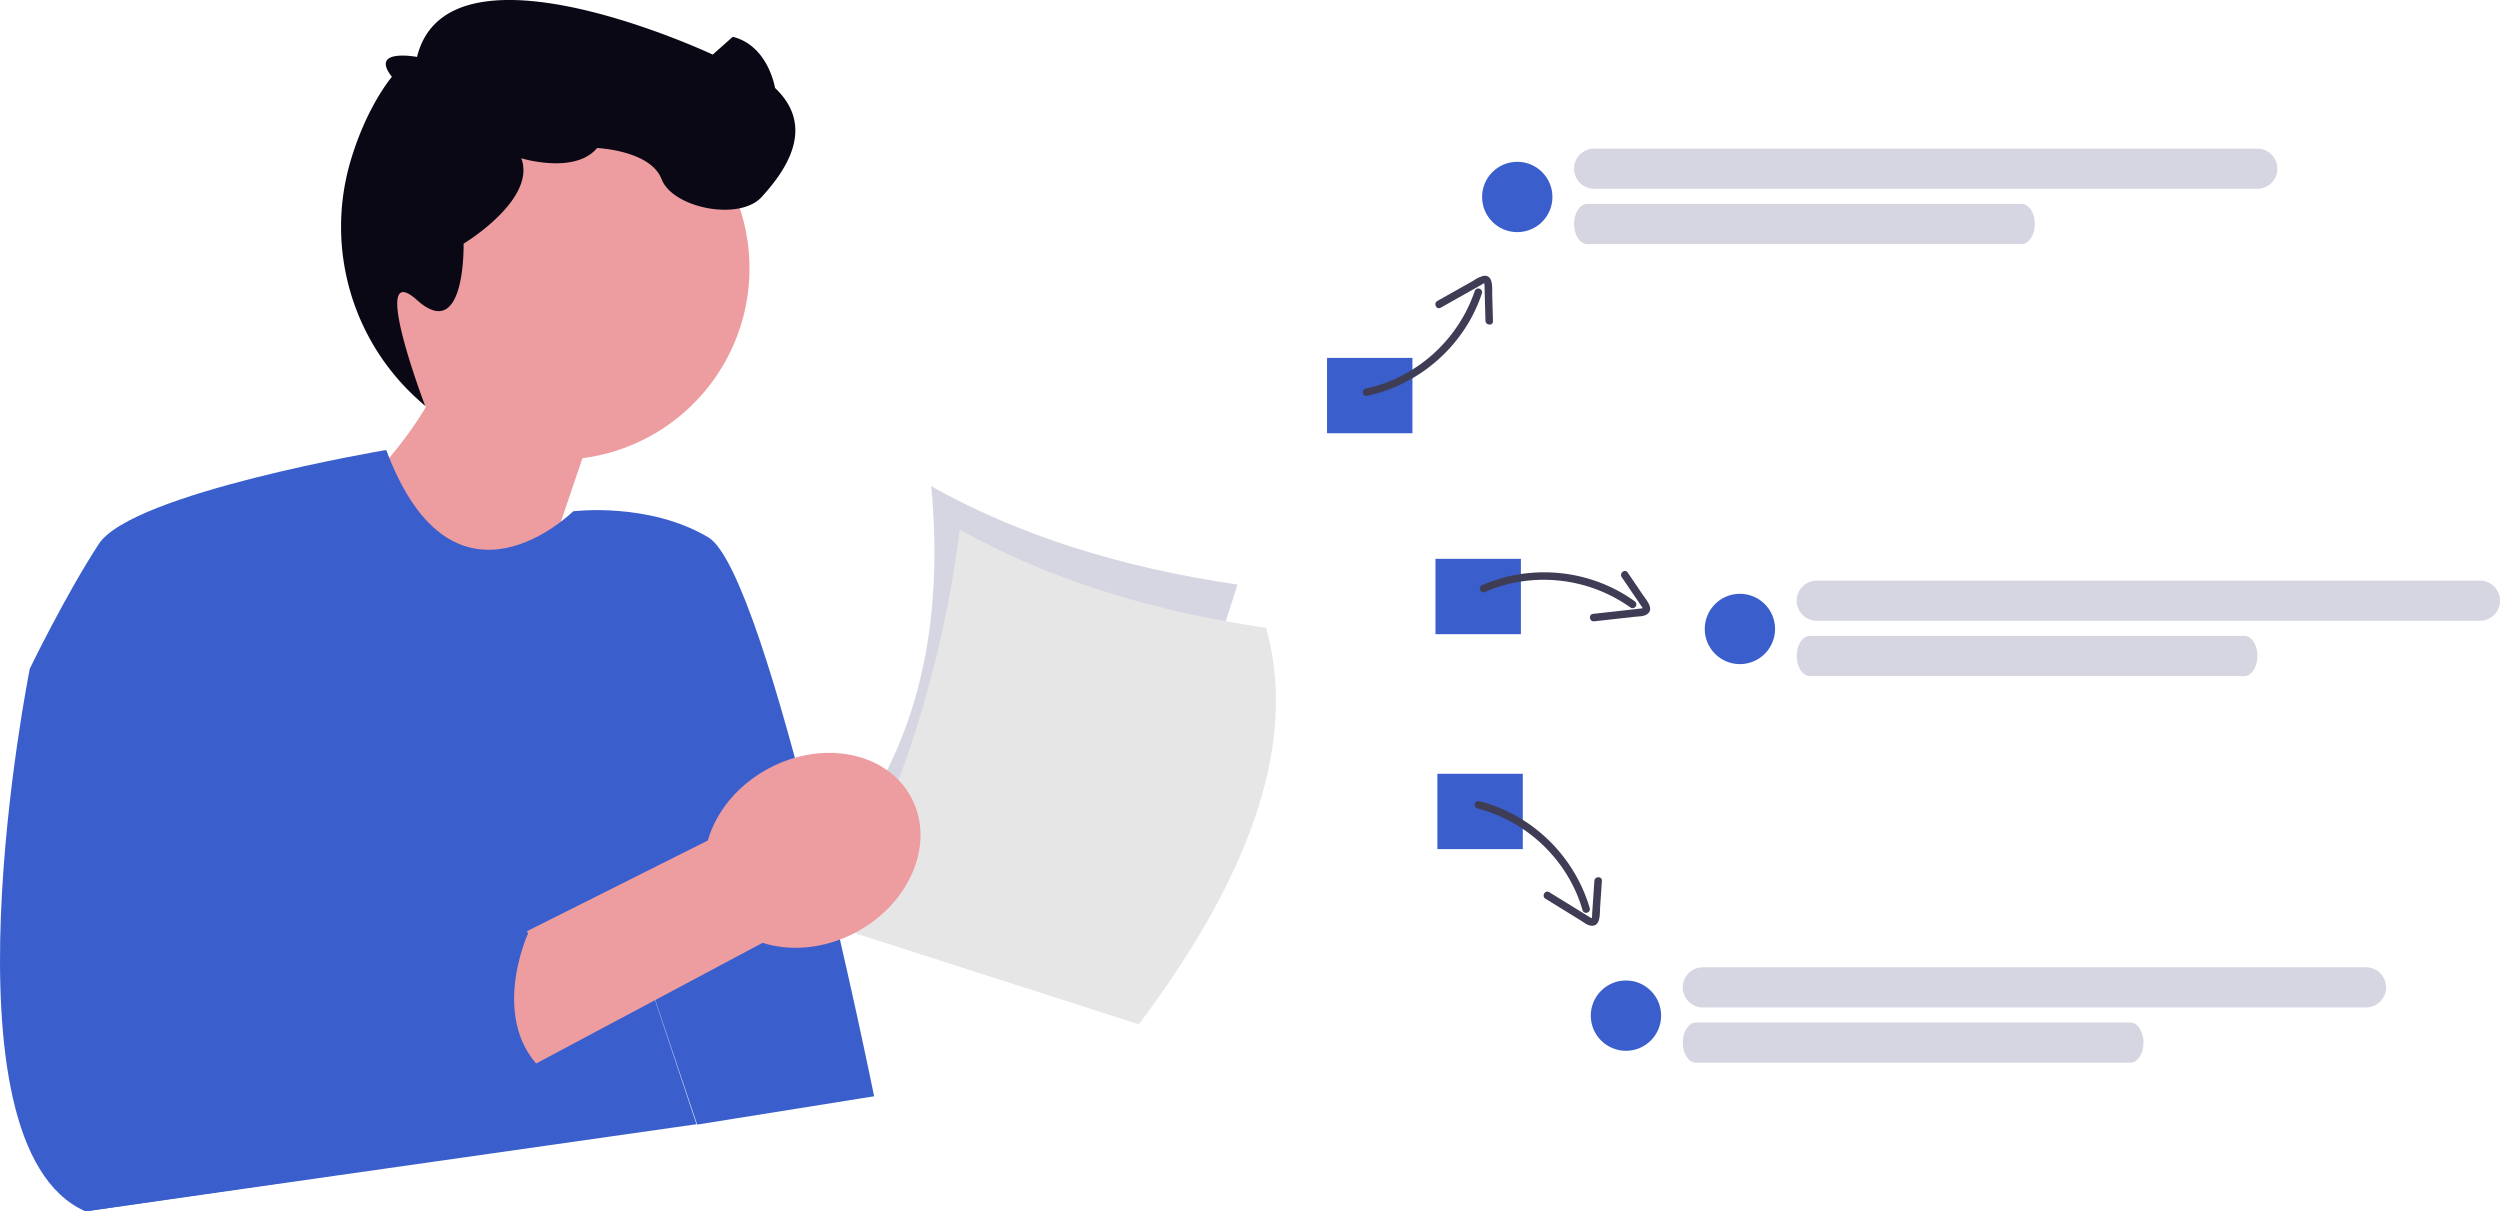 <svg xmlns="http://www.w3.org/2000/svg" width="800" height="387.634" viewBox="0 0 800 387.634" xmlns:xlink="http://www.w3.org/1999/xlink" role="img" artist="Katerina Limpitsouni" source="https://undraw.co/"><g transform="translate(-551 -204.866)"><g transform="translate(858.704 342.974) rotate(29)"><path d="M25.889,150.716l100.969-20L100.969,0Q47.38,20.269,0,20C27.6,60.482,40.145,103.952,25.889,150.716Z" fill="#d6d6e3"/><path d="M25.89,150.716l100.969-20C135.147,71.5,127.613,26.912,100.969,0Q47.38,20.269,0,20A360.085,360.085,0,0,1,25.89,150.716Z" transform="translate(14.681 7.678)" fill="#e6e6e6"/></g><g transform="translate(551 204.866)"><path d="M162.98,97.465A61.258,61.258,0,1,1,231.083,169l-25.409,74.964L155.08,183.834s15.754-14.066,25.933-31.274a61.191,61.191,0,0,1-18.037-55.095Z" transform="translate(-44.704 -22.374)" fill="#ed9da0"/><path d="M123.218,214.788S42.29,228.434,31.612,244.807,9.546,284.674,9.546,284.674s-30.609,152.335,17.8,173.69l195.534-27.883L198.9,358.7,223.1,430.6l56.615-9.063s-33.839-167.474-53.056-178.865-43.243-8.329-43.243-8.329-38.26,38.019-59.793-19.539l-.4-.015Z" transform="translate(0 -70.73)" fill="#3A5FCD"/><path d="M210.965,63.064s17.125,5.262,24.244-3.28c0,0,17.084.712,20.643,9.967s24.917,13.525,32.033,5.695,17.8-22.067,4.271-34.884c0,0-2.136-13.525-13.525-16.372l-6.407,5.695s-84.621-39.8-94.631.745c0,0-15.324-2.889-8.038,6.369,0,0-8.207,9.517-13.414,27.564a74.4,74.4,0,0,0,24.033,77.673h0s-18.2-47.767-2.581-33.788,14.9-18.055,14.9-18.055,23.408-14.083,18.467-27.328Z" transform="translate(-44.144 -12.416)" fill="#090814"/><path d="M285.338,411.636,166.231,475.1l-22.9-33.767L267.8,378.9c2.6-9.087,9.432-17.689,19.421-23.039,17.476-9.36,37.923-5.225,45.669,9.243s-.141,33.775-17.618,43.135c-9.988,5.349-20.937,6.269-29.94,3.4Z" transform="translate(-41.299 -109.938)" fill="#ed9da0"/><path d="M88.237,396.958l-5.695,17.084s13.525,14.441,0,22.526l47.694-6.153s19.308-14.241,20.688-2.492c0,0,24.158-16.014,29.142-6.048,0,0-14.289,30.9,8.161,46.77l-29.871,13.432-21.277,14.4L38.409,510.854" transform="translate(-11.067 -123.222)" fill="#3A5FCD"/></g><g transform="translate(975.651 252.424)"><rect width="27.328" height="24.113" transform="translate(0 66.967)" fill="#3A5FCD"/><path d="M152.9,298.261a50.28,50.28,0,0,0,31.885-22.512,48.184,48.184,0,0,0,4.833-10.312,1.207,1.207,0,0,0-2.283-.778,47.848,47.848,0,0,1-24.7,27.781,45.3,45.3,0,0,1-10.188,3.452A1.206,1.206,0,0,0,152.9,298.261Z" transform="translate(-140.052 -219.129)" fill="#3f3d56"/><path d="M182.065,269.063l13.04-7.344c.2-.113.765-.54.976-.489-.169-.041-.016.084-.011.237.007.206.033.414.04.621.047,1.269.07,2.54.105,3.81l.2,7.3c.043,1.537,2.449,1.72,2.406.165l-.237-8.572c-.054-1.965.437-6.322-2.746-5.945a9.309,9.309,0,0,0-3.19,1.492l-3.969,2.235-7.654,4.31c-1.348.759-.317,2.94,1.037,2.177Z" transform="translate(-145.72 -218.137)" fill="#3f3d56"/><g transform="translate(34.706 117.87)"><rect width="27.328" height="24.113" transform="translate(0 13.398)" fill="#3A5FCD"/><path d="M1.5.042A50.274,50.274,0,0,1,32.436,23.813,48.109,48.109,0,0,1,36.848,34.3a1.207,1.207,0,0,1-2.325.641A47.868,47.868,0,0,0,10.905,6.207,45.268,45.268,0,0,0,.858,2.367,1.207,1.207,0,0,1,1.5.042Z" transform="matrix(0.788, -0.616, 0.616, 0.788, 13.664, 22.706)" fill="#3f3d56"/><path d="M1.786,4.787l12.6,7.769c.216.133.428.278.653.4s.453.114.308.255c.195-.191.145-.9.159-1.115l.245-3.644.491-7.289c.1-1.54,2.516-1.552,2.411,0l-.576,8.556c-.131,1.948.232,5.98-2.751,5.817C14,15.46,12.735,14.37,11.647,13.7l-3.6-2.22L.569,6.869C-.749,6.056.46,3.97,1.786,4.787Z" transform="matrix(0.788, -0.616, 0.616, 0.788, 46.068, 28.332)" fill="#3f3d56"/></g><g transform="translate(35.314 200.051)"><rect width="27.328" height="24.113" transform="translate(0)" fill="#3A5FCD"/><path d="M278.939,629.728a47.862,47.862,0,0,1,29.5,22.663,45.254,45.254,0,0,1,4.169,9.915,1.207,1.207,0,0,0,2.325-.641A50.269,50.269,0,0,0,290.2,631.486,48.1,48.1,0,0,0,279.58,627.4a1.207,1.207,0,0,0-.641,2.325Z" transform="translate(-266.163 -618.646)" fill="#3f3d56"/><path d="M306.11,664.566l7.477,4.61,3.6,2.22c1.091.673,2.351,1.762,3.682,1.834,2.982.163,2.62-3.868,2.751-5.817l.576-8.556c.1-1.549-2.307-1.543-2.411,0l-.491,7.289-.235,3.486c-.018.267.052,1.052-.17,1.274.159-.158-.007-.083-.184-.19-.257-.156-.521-.3-.778-.462l-12.6-7.769c-1.325-.817-2.537,1.268-1.217,2.082Z" transform="translate(-271.552 -624.599)" fill="#3f3d56"/></g><g transform="translate(49.621 0)"><circle cx="11.253" cy="11.253" r="11.253" transform="translate(0 4.22)" fill="#3A5FCD"/><g transform="translate(29.426)"><path d="M4.213,0H143.231c2.327,0,4.213,2.879,4.213,6.43s-1.886,6.43-4.213,6.43H4.213C1.886,12.86,0,9.981,0,6.43S1.886,0,4.213,0Z" transform="translate(0 17.683)" fill="#d6d6e3"/><path d="M6.43,0h212.2a6.43,6.43,0,0,1,0,12.86H6.43A6.43,6.43,0,0,1,6.43,0Z" fill="#d6d6e3"/></g></g><g transform="translate(120.866 138.237)"><circle cx="11.253" cy="11.253" r="11.253" transform="translate(0 4.22)" fill="#3A5FCD"/><g transform="translate(29.426 0)"><path d="M4.213,0H143.231c2.327,0,4.213,2.879,4.213,6.43s-1.886,6.43-4.213,6.43H4.213C1.886,12.86,0,9.981,0,6.43S1.886,0,4.213,0Z" transform="translate(0 17.683)" fill="#d6d6e3"/><path d="M6.43,0h212.2a6.43,6.43,0,0,1,0,12.86H6.43A6.43,6.43,0,0,1,6.43,0Z" fill="#d6d6e3"/></g></g><g transform="translate(84.403 261.974)"><circle cx="11.253" cy="11.253" r="11.253" transform="translate(0 4.22)" fill="#3A5FCD"/><g transform="translate(29.426 0)"><path d="M4.213,0H143.231c2.327,0,4.213,2.879,4.213,6.43s-1.886,6.43-4.213,6.43H4.213C1.886,12.86,0,9.981,0,6.43S1.886,0,4.213,0Z" transform="translate(0 17.683)" fill="#d6d6e3"/><path d="M6.43,0h212.2a6.43,6.43,0,0,1,0,12.86H6.43A6.43,6.43,0,0,1,6.43,0Z" fill="#d6d6e3"/></g></g></g></g></svg>